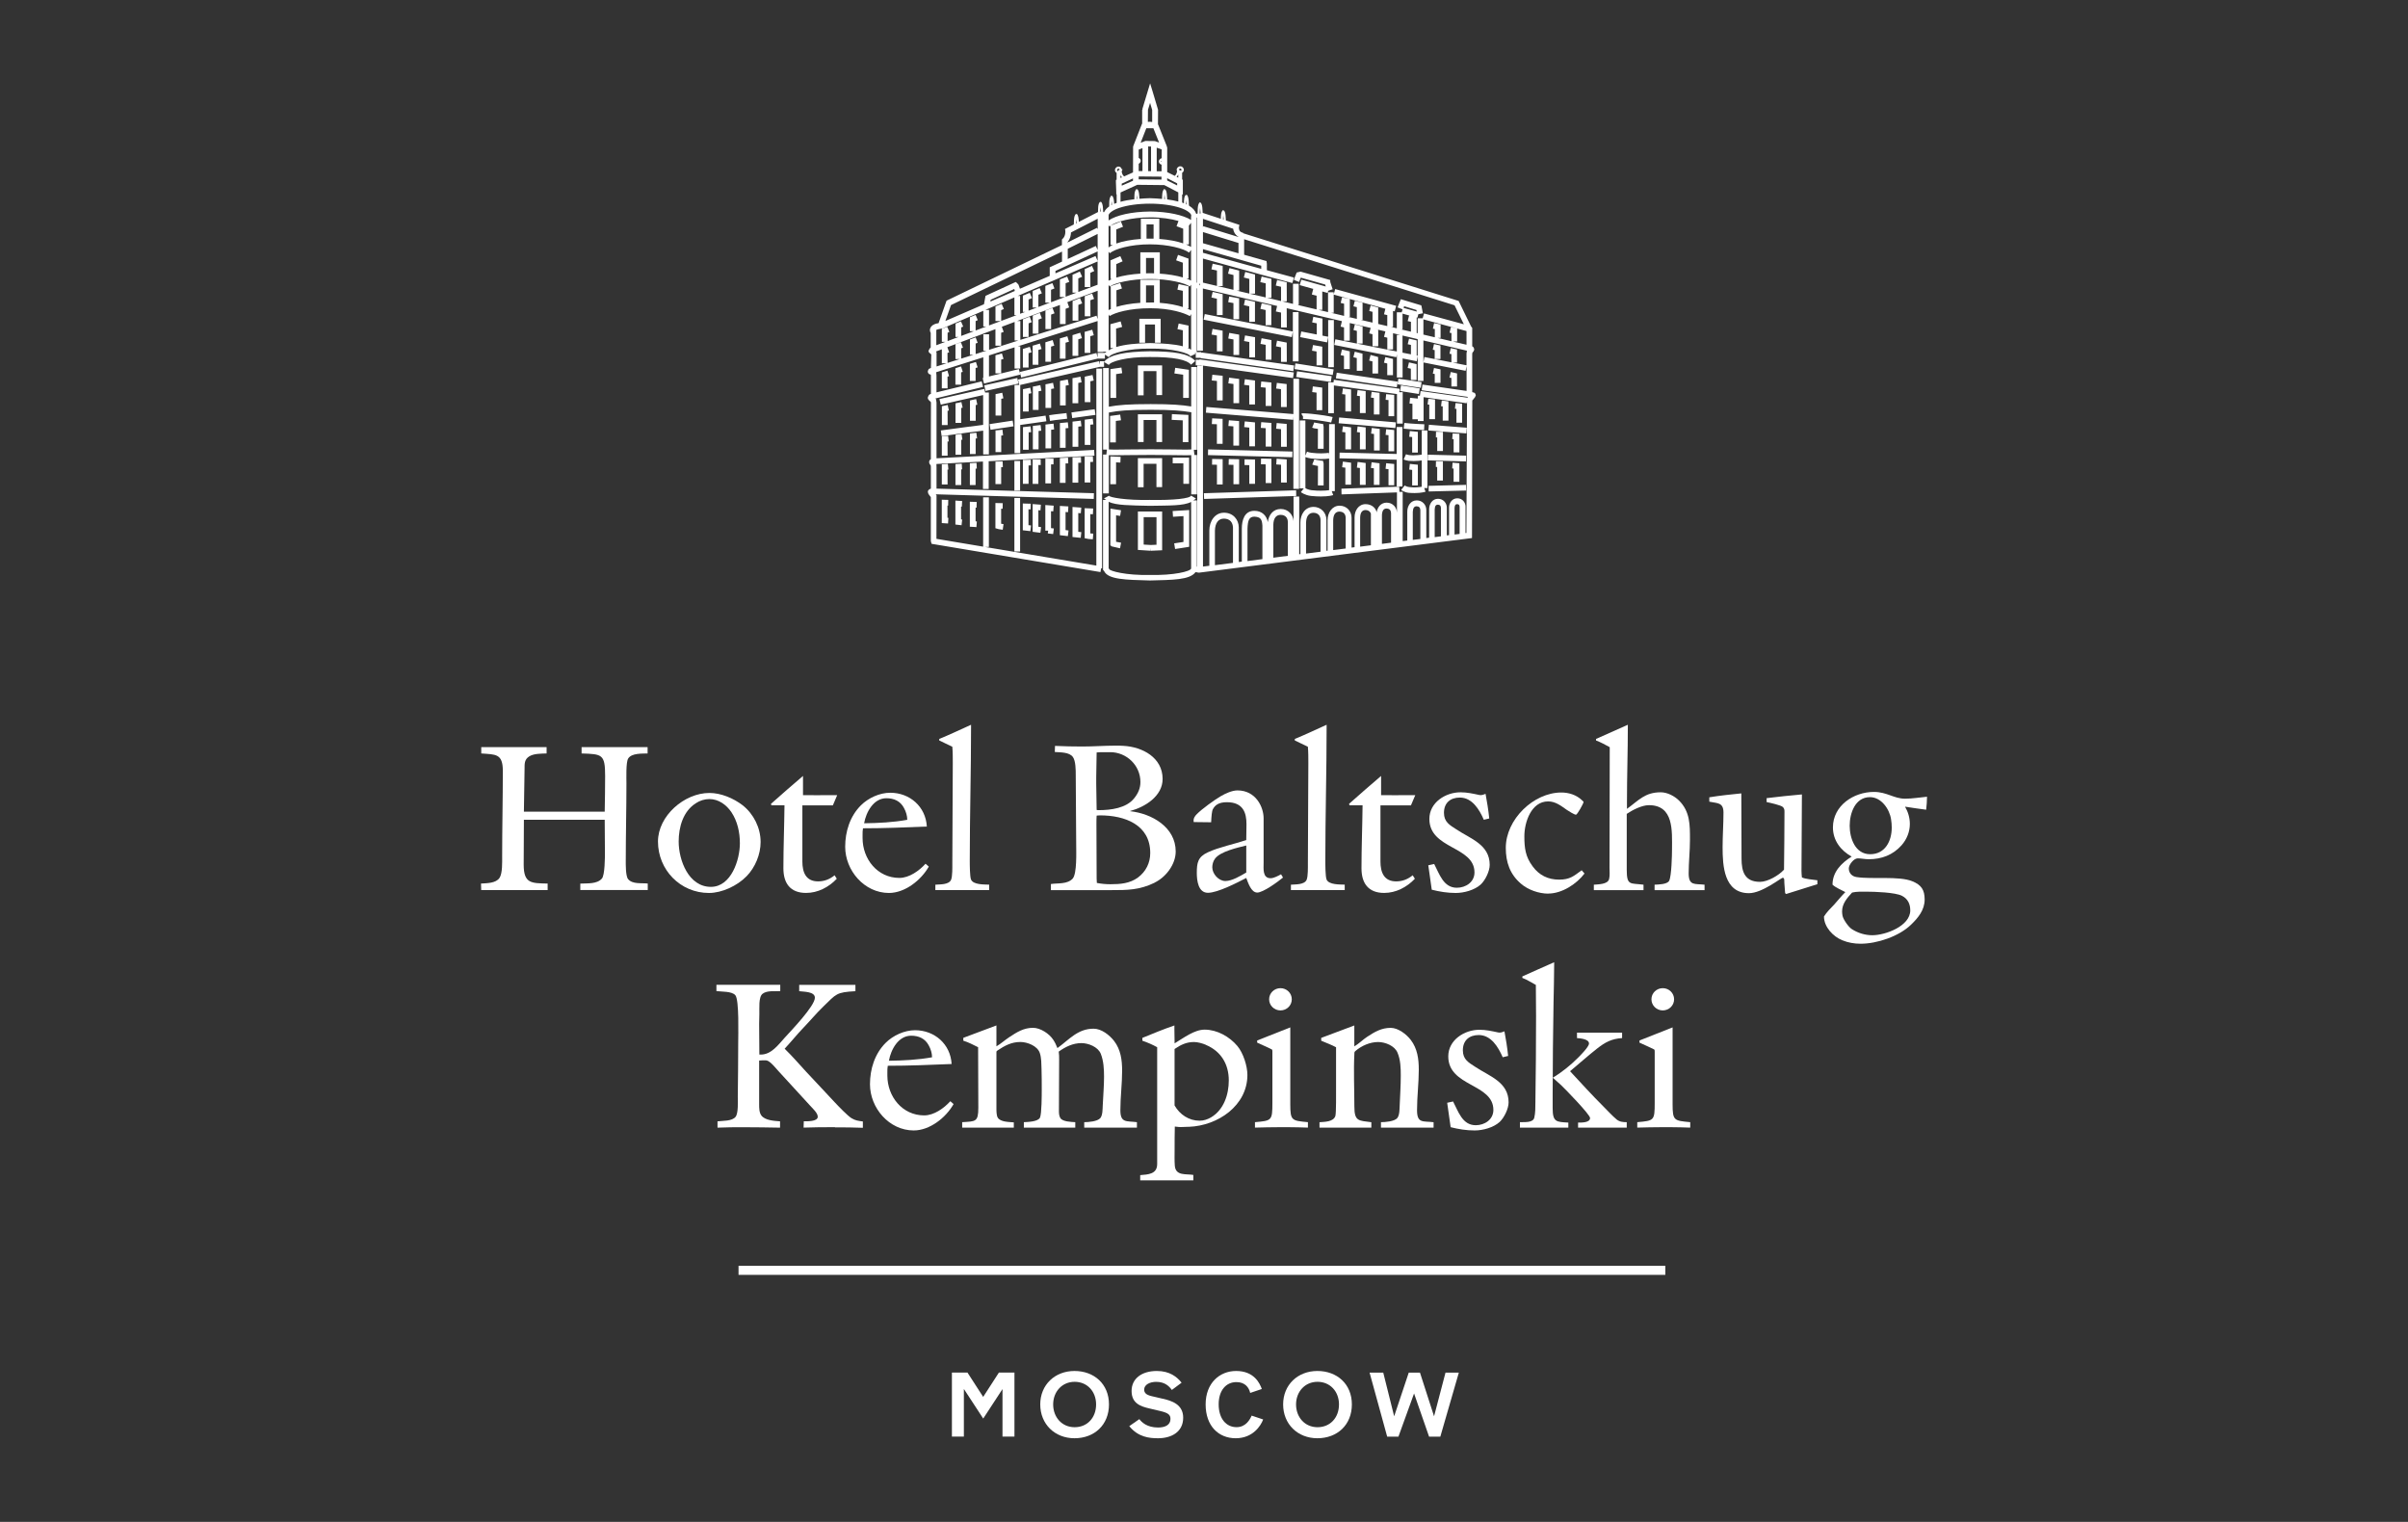 <?xml version="1.0" encoding="UTF-8"?><svg id="Artwork" xmlns="http://www.w3.org/2000/svg" viewBox="0 0 576 364"><rect x="0" y="0" width="576" height="364" fill="#333333" stroke="none"/><defs><style>.cls-1{fill:#fff;}</style></defs><g><g><path class="cls-1" d="M138.81,212.9v-1.56c1.67-.1,3.96,.16,5.16-1.2,.73-.83,.73-5.11,.73-6.31,0-2.61-.05-5.16-.05-7.76h-19.33c0,3.6-.05,7.14-.05,10.73,0,4.59,1.88,4.43,5.73,4.53v1.56h-15.89l-.05-1.56c1.41-.1,3.55-.05,4.43-1.36,.73-1.09,.63-3.8,.63-5.11,0-6.77,.16-13.71,.16-20.48,0-4.17-1.72-3.91-5.16-4.17v-1.51h15.63v1.51c-1.25,.05-3.02,0-4.12,.68-1.2,.73-1.15,1.77-1.15,3.02-.05,3.39-.1,6.83-.16,10.22h19.33c.05-2.87,.1-5.68,.1-8.55,0-5.21-.73-5.21-5.63-5.37v-1.51h15.79v1.51c-1.36,.05-3.81-.1-4.64,1.2-.57,.89-.42,4.79-.42,5.94,0,6.1-.16,12.35-.16,18.45,0,.94-.05,3.75,.57,4.48,1.04,1.25,3.23,.88,4.69,1.04v1.56h-16.15Z"/><path class="cls-1" d="M178.54,209.62c-2.19,2.24-5.84,3.96-8.96,3.96-6.83,0-12.19-5.52-12.19-12.3,0-6.15,6.31-11.62,12.3-11.62,2.76,0,5.73,1.25,7.92,2.92,2.66,2.08,4.33,5.42,4.33,8.81,0,2.97-1.3,6.1-3.39,8.23Zm-3.59-15.37c-1.2-1.77-3.08-3.13-5.26-3.13-1.15,0-2.29,.36-3.23,.99-3.07,1.93-4.12,5.73-4.12,9.17,0,4.43,2.35,10.84,7.71,10.84,4.85,0,6.93-6.46,6.93-10.42,0-2.61-.57-5.26-2.03-7.45Z"/><path class="cls-1" d="M199.23,192.63h-7.3v13.44c0,2.55,.83,4.74,3.75,4.74,1.51,0,2.81-.52,3.96-1.46l.52,.83c-1.93,2.03-4.53,3.39-7.35,3.39-3.8,0-5.42-2.34-5.42-5.89,0-4.95,.21-10.11,.26-15.06h-3.13l-.1-.36c2.55-2.24,5.06-4.48,7.66-6.67v4.59c2.24,.05,4.43,0,6.67,0h1.51l-1.04,2.45Z"/><path class="cls-1" d="M212.64,213.58c-5.89,0-10.47-5.37-10.47-11.05,0-3.65,1.15-7.3,3.75-9.9,1.77-1.77,4.48-3.02,7.03-3.02,4.69,0,8.49,3.34,8.75,8.08-5.11,.21-10.16,.42-15.27,.42-.1,.52-.1,1.04-.1,1.56v.78c0,5,3.54,9.53,8.81,9.53,2.35,0,4.74-1.72,6.25-3.39l.78,.68c-1.82,3.23-5.68,6.31-9.54,6.31Zm3.6-20.32c-.88-1.67-2.4-2.34-4.22-2.34-3.08,0-4.85,3.34-5.32,5.99,3.49-.05,6.88-.21,10.32-.83,0-.94-.31-1.98-.78-2.81Z"/><path class="cls-1" d="M223.74,212.9v-1.3c1.09-.1,3.18,.05,3.75-1.15,.36-.83,.31-3.02,.31-4.01,0-7.97,.11-15.95,.11-23.92,0-1.3,0-2.61-.11-3.91-1.04-.47-2.08-1.04-3.13-1.51v-.36c2.55-1.04,5.05-2.24,7.61-3.39v.52c0,10.63-.31,21.31-.31,31.94,0,.88,0,3.85,.31,4.58,.57,1.25,3.13,1.15,4.33,1.2v1.3h-12.87Z"/><path class="cls-1" d="M276.18,211.13c-3.65,1.77-6.51,1.77-10.47,1.77h-14.33v-1.46c1.72-.26,3.91,.1,5.21-1.3,1.04-1.2,.84-6.31,.84-8.02,0-5.58-.11-11.15-.11-16.73,0-1.15,0-3.39-.68-4.33-.88-1.2-2.97-1.09-4.33-1.2l.05-1.46c2.19,.1,4.33,.15,6.51,.15,2.66,0,5.32-.21,7.97-.21,.63,0,1.3,0,1.93,.05,4.53,.26,9.33,2.81,9.33,7.92,0,4.12-4.22,6.72-7.76,7.66v.05c5.16,.57,10.89,3.8,10.89,9.64,0,3.08-2.35,6.15-5.06,7.45Zm-10.63-31.21c-1.09,0-2.14-.05-3.23,.05,0,1.98-.1,3.96-.1,5.94v1.56c0,2.08,.1,4.17,.1,6.25,.16,.05,.36,.05,.52,.05,2.87,0,6.57-.47,8.44-2.82,.94-1.15,1.51-2.4,1.51-3.91,0-3.96-3.28-7.14-7.24-7.14Zm-2.4,15.11c-.26,0-.57,0-.83,.05-.05,.62-.05,1.3-.05,1.93,0,4.38,.05,8.76,.05,13.13,0,.36,.05,.68,.05,1.04,1.04,.21,2.14,.31,3.23,.31,2.34,0,4.64-.16,6.62-1.62,1.88-1.41,2.92-3.49,2.92-5.84,0-6.82-6.15-9.01-11.99-9.01Z"/><path class="cls-1" d="M300.72,213.48c-1.46,0-2.19-2.4-2.61-3.49-2.09,1.09-6.83,3.55-9.17,3.55s-2.66-2.97-2.66-4.74c0-2.45,.26-3.86,2.66-4.95,2.55-1.2,6.36-1.98,9.17-2.92,0,0,.05-2.82,.05-3.8,0-2.71-.78-5.26-4.69-5.26-2.03,0-2.87,.78-3.34,1.67-.26,.42-.36,1.82-.42,3.13l-4.17-.05c-.16-.89,.31-1.46,.73-1.88,1.15-1.2,4.33-3.49,5.78-4.33,1.09-.63,2.66-1.36,3.96-1.36,4.38,0,6.25,3.96,6.25,6.67v10.63c0,1.36-.31,3.7,1.67,3.7,.78,0,1.82-.57,2.5-.94l.47,.78c-1.2,.99-4.74,3.6-6.2,3.6Zm-2.61-11.25c-1.93,.47-6.25,1.41-7.5,3.18-.42,.57-.63,1.36-.63,2.03,0,1.56,1.51,3.28,3.13,3.28s3.65-1.25,5-2.03v-6.46Z"/><path class="cls-1" d="M308.79,212.9v-1.3c1.09-.1,3.18,.05,3.75-1.15,.36-.83,.31-3.02,.31-4.01,0-7.97,.11-15.95,.11-23.92,0-1.3,0-2.61-.11-3.91-1.04-.47-2.08-1.04-3.13-1.51v-.36c2.55-1.04,5.05-2.24,7.61-3.39v.52c0,10.63-.31,21.31-.31,31.94,0,.88,0,3.85,.31,4.58,.57,1.25,3.13,1.15,4.33,1.2v1.3h-12.87Z"/><path class="cls-1" d="M337.51,192.63h-7.3v13.44c0,2.55,.83,4.74,3.75,4.74,1.51,0,2.81-.52,3.96-1.46l.52,.83c-1.93,2.03-4.53,3.39-7.35,3.39-3.8,0-5.42-2.34-5.42-5.89,0-4.95,.21-10.11,.26-15.06h-3.13l-.1-.36c2.55-2.24,5.06-4.48,7.66-6.67v4.59c2.24,.05,4.43,0,6.67,0h1.51l-1.04,2.45Z"/><path class="cls-1" d="M354.2,211.55c-1.51,1.36-4.01,2.03-5.99,2.03s-3.86-.31-5.73-.78c-.26-1.93-.57-3.91-.83-5.84l1.41-.31c1.25,2.35,2.19,5.68,5.42,5.68,2.14,0,4.22-1.36,4.22-3.65,0-6.36-10.79-5.52-10.79-12.82,0-3.91,3.85-6.36,7.45-6.36,1.56,0,2.92,.31,4.43,.63,.1,0,.26,.05,.36,.05,.42,0,.83-.16,1.2-.31,.36,1.93,.68,3.91,.88,5.89l-1.3,.31c-1.04-2.4-2.76-5.31-5.73-5.31-2.29,0-3.8,1.3-3.8,3.65,0,2.19,1.36,2.92,2.97,3.96,3.34,2.24,7.97,3.6,7.97,8.49,0,1.51-1.04,3.65-2.14,4.69Z"/><path class="cls-1" d="M370.36,213.74c-2.24,0-4.85-.89-6.57-2.4-2.61-2.24-3.6-5.11-3.6-8.55,0-6.83,6.67-13.24,13.29-13.24,1.77,0,3.59,.57,4.9,1.82,.05,.05,.42,.36,.42,.42,0,.36-1.51,3.07-1.82,3.07-.42,0-1.77-.88-2.19-1.15-1.41-.99-2.71-2.03-4.48-2.03-4.01,0-5.68,4.95-5.68,8.34,0,2.81,.26,4.9,1.98,7.19,1.56,2.14,3.7,3.18,6.31,3.18s3.49-.83,5.42-2.24l.68,.78c-1.93,2.55-5.42,4.79-8.65,4.79Z"/><path class="cls-1" d="M395.78,212.9v-1.3c.88-.05,3.02-.05,3.49-.94,.57-1.15,.68-6.15,.68-7.61,0-4.27,.47-10.47-5.52-10.47-1.72,0-3.91,1.15-5.31,2.08v13.34c0,3.91,.83,3.18,4.01,3.6v1.3h-11.88v-1.3c1.04-.1,3.34-.05,3.65-1.36,.21-.83,.1-1.82,.1-2.71,0-9.28,.05-18.5,.05-27.78v-1.04c-1.04-.57-2.19-1.2-3.28-1.61v-.36l7.61-3.39v.36c0,5.99-.21,12.04-.21,18.03v1.72c2.82-2.03,4.27-3.96,8.08-3.96,1.56,0,3.28,.89,4.38,1.98,2.66,2.66,2.61,5.84,2.61,9.38,0,2.71-.31,5.37-.31,8.03,0,3.02,1.46,2.45,3.8,2.71v1.3h-11.93Z"/><path class="cls-1" d="M427.27,213.84l-.26-.21c-.05-1.04-.21-2.14-.21-3.18,0-.21-.05-.31-.21-.47-.05,0-.05-.05-.1-.05-.47,0-4.95,3.7-8.13,3.7-5.99,0-6.31-6.57-6.31-11,0-2.76,.21-5.52,.21-8.28,0-2.5-1.51-2.19-3.39-2.61v-1.04c2.55-.42,5.11-.68,7.66-.94,0,5.21,.05,10.37,.05,15.58,0,3.18,.78,5.58,4.43,5.58,1.82,0,4.53-1.56,5.73-2.92,.05-4.58,.11-9.17,.11-13.76,0-.52,0-.78-.36-1.2-.47-.47-3.13-1.04-3.91-1.2v-.94c2.82-.36,5.63-.63,8.44-.89,0,6.1-.1,12.19-.1,18.29,0,.52,.05,1.04,.1,1.56,.89,.42,2.66,.52,3.7,.68v.94l-7.45,2.34Z"/><path class="cls-1" d="M460.75,193.67c-1.67-.21-3.39-.47-5.06-.73,.73,1.25,1.15,2.66,1.15,4.12,0,1.88-.73,3.7-1.98,5.11-2.08,2.34-4.79,3.34-7.87,3.34-.88,0-1.82-.21-2.61-.21-.94,0-2.14,1.51-2.14,2.4,0,1.15,.78,1.93,1.88,2.08,3.65,.57,10.11-.31,13.29,.99,2.19,.88,2.97,2.08,2.97,4.38,0,2.5-1.56,4.38-3.23,5.99-2.87,2.81-8.13,4.58-12.09,4.58-1.51,0-3.02-.26-4.38-.83-2.19-.88-4.38-3.18-4.38-5.68,.63-1.04,1.61-1.98,2.45-2.87,.89-.99,1.72-2.03,2.66-2.97-1.04-.57-2.19-.99-3.07-1.77,0-3.02,2.08-5.16,4.58-6.72-2.61-1.46-4.48-3.85-4.48-6.98,0-5.21,4.95-8.49,9.8-8.49,3.13,0,4.79,1.62,7.45,1.62,1.77,0,3.49-.31,5.26-.47,0,1.04-.1,2.08-.21,3.13Zm-5.79,20.59c-1.61-.83-6.57-.99-8.49-.99-1.09,0-2.35-.05-3.44,.21-1.2,1.3-2.4,2.66-2.4,4.53,0,.31,.05,.68,.1,.99,.15,.88,1.46,2.76,2.24,3.23,1.46,.94,3.18,1.46,4.9,1.46,3.13,0,9.07-2.19,9.07-5.94,0-1.51-.57-2.76-1.98-3.49Zm-2.61-18.29c-.36-2.45-2.34-5.31-5.05-5.31-3.55,0-4.85,3.85-4.85,6.83s1.3,6.82,4.9,6.82,5.16-3.18,5.16-6.36c0-.68-.05-1.3-.16-1.98Z"/></g><g><path class="cls-1" d="M199.72,269.6c-2.5,0-5,0-7.5,.1l.05-1.51c.73,0,3.34,.1,3.34-1.09,0-.94-1.3-2.03-1.88-2.71-2.5-2.76-5-5.42-7.5-8.18-.57-.62-1.93-2.34-2.76-2.55-.16-.05-.31-.05-.47-.05-.47,0-.94,0-1.41,.05v10.47c0,.88,0,1.93,.52,2.66,.88,1.2,3.07,1.3,4.48,1.41v1.51c-2.87-.05-5.78-.1-8.65-.1-2.09,0-4.22,0-6.31,.1v-1.51c1.25-.16,3.49,0,4.33-1.09,.68-.89,.52-3.65,.52-4.79,.05-4.27,.1-8.55,.1-12.82,0-1.98,.26-10.32-.68-11.46-.83-.99-3.34-.83-4.53-.99v-1.51h15.27v1.51c-1.3,.1-3.13-.21-4.22,.63-1.04,.78-.73,3.65-.78,4.85,0,.73-.05,1.62-.05,2.35,0,2.45,.05,4.9,.05,7.35h.36c2.5,0,4.17-2.34,5.73-4.06,1.51-1.67,7.19-7.55,7.19-9.54,0-1.51-2.71-1.41-3.75-1.56v-1.51h13.45v1.51c-4.64,.26-4.53,.63-7.71,3.7-1.61,1.56-3.13,3.39-4.69,5-1.56,1.62-2.97,3.39-4.53,5.06,1.77,1.72,3.44,3.65,5.11,5.47,2.29,2.45,4.58,4.9,6.88,7.35,.83,.89,3.07,3.23,4.01,3.8,.94,.57,1.62,.63,2.71,.78v1.51c-2.24-.1-4.43-.1-6.67-.1Z"/><path class="cls-1" d="M218.57,270.38c-5.89,0-10.47-5.37-10.47-11.05,0-3.65,1.15-7.3,3.75-9.9,1.77-1.77,4.48-3.02,7.03-3.02,4.69,0,8.49,3.34,8.75,8.08-5.11,.21-10.16,.42-15.27,.42-.1,.52-.1,1.04-.1,1.56v.78c0,5,3.55,9.53,8.81,9.53,2.35,0,4.74-1.72,6.25-3.39l.78,.68c-1.82,3.23-5.68,6.31-9.54,6.31Zm3.6-20.32c-.88-1.67-2.4-2.34-4.22-2.34-3.08,0-4.85,3.34-5.32,5.99,3.49-.05,6.88-.21,10.32-.83,0-.94-.31-1.98-.78-2.81Z"/><path class="cls-1" d="M259.35,269.7v-1.3c.99,0,3.18-.16,3.86-.99,.57-.73,.52-2.14,.57-3.02,.1-2.29,.31-4.59,.31-6.88,0-1.82-.1-3.75-.78-5.47-.68-1.67-2.97-2.55-4.64-2.55-2.03,0-3.8,.88-5.42,2.03,.1,.62,.1,1.3,.1,1.93,0,4.12-.05,8.23-.05,12.35,0,.52,.05,1.09,.31,1.56,.47,.94,2.71,.99,3.6,1.04v1.3h-12.3v-1.3c.94-.05,3.39-.1,3.86-1.09,.42-.94,.42-5.47,.42-6.72,0-1.62,0-3.23-.05-4.85-.05-1.3,0-2.66-.42-3.91-.57-1.67-2.97-2.61-4.64-2.61-2.14,0-3.75,.88-5.47,2.03-.16,.1-.26,.16-.26,.42v13.44c0,.57,0,1.67,.31,2.19,.62,1.09,2.76,1.04,3.85,1.15v1.25h-12.35v-1.3c3.18-.21,3.86,0,3.86-3.44,0-4.85-.05-9.64-.05-14.49-1.15-.57-2.34-1.2-3.54-1.56v-.68l7.92-2.97v5c1.09-.63,2.03-1.51,3.07-2.19,1.82-1.2,3.44-2.24,5.68-2.24,1.77,0,3.91,1.41,4.85,2.87,.42,.63,.73,1.3,.99,1.98,2.81-2.03,4.85-4.64,8.65-4.64,1.88,0,3.8,1.51,4.9,2.92,1.61,2.09,1.93,4.59,1.93,7.14,0,3.13-.42,6.31-.42,9.43s1.46,2.55,3.96,2.87v1.3h-12.61Z"/><path class="cls-1" d="M284.41,269.5l-1.36,.05c-.68,.05-1.36,0-2.03-.1-.05,1.82-.05,3.65-.05,5.47,0,1.3-.05,2.66,.05,3.91,.21,2.5,2.71,1.88,4.43,2.19v1.3h-12.71v-1.25c1.88-.16,4.06-.21,4.06-2.66v-27.93c-1.09-.62-2.34-1.15-3.54-1.56v-.68c2.55-1.04,5.06-2.08,7.66-2.97v.94c0,1.15,.05,2.19,.05,3.34,2.09-1.25,4.69-3.28,7.19-3.28,2.97,0,5.94,1.67,7.82,3.91,1.41,1.67,2.4,4.79,2.4,6.93,0,7.35-7.09,12.14-13.96,12.4Zm4.06-19.59c-.83-.36-1.98-.68-2.87-.68-1.82,0-3.18,.68-4.64,1.67v13.5c1.25,2.19,3.44,3.65,5.99,3.65,.99,0,1.88-.31,2.71-.78,3.08-1.82,4.27-5.47,4.27-8.86,0-3.91-1.88-6.98-5.47-8.49Z"/><path class="cls-1" d="M308.17,269.6h-2.14c-1.98,0-3.85,.05-5.84,.1v-1.3c4.01-.36,4.17-.36,4.17-4.59v-12.35c0-.16,0-.36-.15-.47-.68-.36-2.71-1.25-3.49-1.61v-.52l7.92-3.13v18.34c0,4.01,.36,3.96,4.22,4.33v1.3c-1.56-.05-3.13-.1-4.69-.1Zm-1.88-27.93c-1.46,0-2.71-1.15-2.71-2.66s1.25-2.66,2.71-2.66,2.71,1.15,2.71,2.66-1.25,2.66-2.71,2.66Z"/><path class="cls-1" d="M330.33,269.7v-1.3c.99,0,3.23-.16,3.91-.99,.57-.73,.52-2.14,.57-3.02,.1-2.4,.26-4.74,.26-7.14,0-1.82-.05-3.75-.78-5.47-.68-1.67-2.97-2.55-4.64-2.55-1.93,0-3.96,.88-5.42,2.14-.26,.21-.26,.36-.26,.68-.21,4.17,0,8.44,0,12.61,0,3.6,1.04,3.34,4.06,3.75v1.3h-12.4v-1.3c1.2-.1,3.34-.05,3.8-1.51,.21-.73,.16-5.68,.16-6.67v-9.75c-1.15-.62-2.35-1.04-3.55-1.56v-.68l7.92-2.97v5c1.09-.63,2.03-1.61,3.07-2.29,1.82-1.2,3.44-2.14,5.63-2.14,1.77,0,3.75,1.51,4.79,2.87,1.61,2.09,1.93,4.59,1.93,7.14,0,3.23-.42,6.46-.42,9.69s1.46,2.55,3.96,2.87v1.3h-12.61Z"/><path class="cls-1" d="M358.72,268.35c-1.51,1.36-4.01,2.03-5.99,2.03s-3.86-.31-5.73-.78c-.26-1.93-.57-3.91-.83-5.84l1.41-.31c1.25,2.35,2.19,5.68,5.42,5.68,2.14,0,4.22-1.36,4.22-3.65,0-6.36-10.79-5.52-10.79-12.82,0-3.91,3.85-6.36,7.45-6.36,1.56,0,2.92,.31,4.43,.63,.1,0,.26,.05,.36,.05,.42,0,.83-.16,1.2-.31,.36,1.93,.68,3.91,.88,5.89l-1.3,.31c-1.04-2.4-2.76-5.31-5.73-5.31-2.29,0-3.8,1.3-3.8,3.65,0,2.19,1.36,2.92,2.97,3.96,3.34,2.24,7.97,3.6,7.97,8.49,0,1.51-1.04,3.65-2.14,4.69Z"/><path class="cls-1" d="M363.57,269.7v-1.3c1.04-.05,3.13,.21,3.44-1.09,.26-1.09,.26-2.45,.26-3.6,.1-6.93,.16-13.76,.16-20.69,0-2.5-.05-4.95-.05-7.45-1.09-.57-2.08-1.25-3.23-1.67v-.36c2.5-1.15,5.06-2.24,7.61-3.39v.52c0,3.07-.1,6.1-.15,9.17-.11,7.24-.21,14.54-.21,21.78v3.44c0,3.34,.89,3.28,3.75,3.44v1.2h-11.57Zm13.91,0v-1.2c.78,0,2.87,.05,2.87-1.09,0-.83-5.84-6.82-6.88-7.82-.68-.63-1.36-1.2-2.03-1.82,2.14-1.3,4.22-2.97,5.99-4.74,.57-.57,2.66-2.66,2.66-3.44,0-1.09-2.14-1.25-2.87-1.3v-1.3h10.79v1.3c-2.5,.15-4.06,.99-6.04,2.55-2.19,1.72-4.27,3.6-6.41,5.37,2.66,2.87,5.26,5.73,8.03,8.49,.99,.99,2.03,2.14,3.13,3.07,.73,.57,1.51,.63,2.4,.63v1.3h-11.62Z"/><path class="cls-1" d="M399.62,269.6h-2.14c-1.98,0-3.85,.05-5.84,.1v-1.3c4.01-.36,4.17-.36,4.17-4.59v-12.35c0-.16,0-.36-.15-.47-.68-.36-2.71-1.25-3.49-1.61v-.52l7.92-3.13v18.34c0,4.01,.36,3.96,4.22,4.33v1.3c-1.56-.05-3.13-.1-4.69-.1Zm-1.88-27.93c-1.46,0-2.71-1.15-2.71-2.66s1.25-2.66,2.71-2.66,2.71,1.15,2.71,2.66-1.25,2.66-2.71,2.66Z"/></g><g><path class="cls-1" d="M230.56,332.24v11.37h-2.86v-15.32h3.72l3.76,5.82,3.76-5.82h3.72v15.32h-2.86v-11.37l-4.61,7.05-4.61-7.05Z"/><path class="cls-1" d="M257.02,344c-4.72,0-8.19-3.39-8.19-8.09s3.51-8,8.19-8,8.25,3.1,8.25,8-3.49,8.09-8.25,8.09Zm5.17-8.09c0-3.1-2.12-5.41-5.14-5.41s-5.13,2.39-5.13,5.41,2.06,5.45,5.13,5.45,5.14-2.31,5.14-5.45Z"/><path class="cls-1" d="M278.1,334.53c2.06,.49,4.92,1.29,4.92,4.55,0,3.51-2.94,4.92-6,4.92-2.14,0-4.76-.27-6.9-2.9l.04-.02,2.37-1.65c.55,.71,1.8,2,4.49,2,1.67,0,2.96-.59,2.96-2.06,0-.96-.53-1.43-2.35-1.86l-2.66-.63c-2.12-.49-4.29-1.21-4.29-4.19s2.45-4.78,6.04-4.78c3.08,0,4.82,1.41,5.92,2.8l-2.33,1.74c-.57-.8-1.59-1.94-3.74-1.94-1.53,0-2.88,.67-2.88,1.86,0,1.31,1.43,1.47,2.82,1.8l1.57,.37Z"/><path class="cls-1" d="M302.15,339.51c-.55,1.49-2.45,4.49-6.57,4.49s-7.19-2.96-7.19-8.09,3.37-8,7.29-8c4.31,0,5.66,2.94,6.15,4.31l-2.78,.94c-.29-1.29-1.22-2.59-3.29-2.59-2.51,0-4.25,2.02-4.25,5.31,0,3.49,1.84,5.47,4.27,5.47,2.27,0,3.23-1.88,3.62-2.76l2.76,.92Z"/><path class="cls-1" d="M315.12,344c-4.72,0-8.19-3.39-8.19-8.09s3.51-8,8.19-8,8.25,3.1,8.25,8-3.49,8.09-8.25,8.09Zm5.17-8.09c0-3.1-2.12-5.41-5.14-5.41s-5.13,2.39-5.13,5.41,2.06,5.45,5.13,5.45,5.14-2.31,5.14-5.45Z"/><path class="cls-1" d="M339.66,328.3l3.37,10.45,2.74-10.45h3.19l-4.43,15.32h-2.69l-3.59-10.33-3.74,10.33h-2.69l-4.21-15.32h3.27l2.61,10.45,3.49-10.45h2.69Z"/></g><rect class="cls-1" x="176.66" y="302.75" width="221.69" height="2.17"/></g><path class="cls-1" d="M242.24,100.6l-5.52,.84,.21,1.36,5.51-.84-.21-1.36Zm-5.7,8.07v-14.79h-.9l-.19-.86-10.73,2.43,.31,1.34,10.14-2.3v7.13l-3.16,.42v-.02l-6.96,.94,.19,1.36h0s6.81-.94,6.81-.94v.02l3.13-.4v5.68h1.37Zm25.32-10.79l-5.57,.77,.19,1.35,5.56-.77-.19-1.35Zm-6.6,2.27l-.15-1.35-2.83,.32-1.32,.19,.2,1.36,1.3-.2,2.8-.32Zm-18.72,18.8h-1.37v11.87h1.37v-11.87Zm48.42-21.73c-2.26-.37-4.7-.57-9.71-.57-5.29,0-7.77,.21-10.02,.63v-9.26h-1.37v19.52h.92l-.14,1.18h-.78v9.29h1.37v-9.14c.36,.02,.79,.02,1.32,.02,1.84,0,4.74-.08,8.74-.08s6.67,.08,8.46,.08c.5,0,.83-.02,1.2-.03v9.38h1.36v-9.41h-.6l-.14-1.25h.73v-19.79h-1.36v9.43Zm0,10.28c-.36,.02-.67,.04-1.2,.04-1.75,0-4.45-.08-8.46-.08s-6.94,.08-8.74,.08c-.57,0-.99-.02-1.32-.04v-8.83c2.21-.44,4.53-.66,10.02-.66,5.14,0,7.45,.22,9.71,.59v8.89Zm65.71,2.85l.03-1.37-9.16-.23-.03,1.36,9.16,.25Zm-31.13-19.87l14.58,2.15,.21-1.35-14.58-2.14-.21,1.35Zm22.13,12.48l9.08,.7,.1-1.36-9.05-.71-.13,1.37Zm-30.41-23.68l-.26,1.35,6.44,1.26,.26-1.29v7.22h1.36v-11.27h-1.36v3.99l-1.36-.26v-4.08l-2.2-.43-.27,1.34,1.1,.22v2.67l-3.71-.72Zm-23.25,40.06l22.05-.71-.03-1.36-22.06,.7,.05,1.37Zm53.74-1.79l8.95-.22-.03-1.36-8.95,.23,.03,1.35Zm-22.78-26.09h-1.26v7.36h1.36v-6.63l15.09,2.06v7.06h1.37v-7.5h-.83l.11-.82-15.75-2.16-.09,.64Zm15.78,26.29l-.05-1.35-13.83,.48,.03,1.37,13.85-.5Zm-45.8-8.9l20.17,.51,.03-1.36-20.17-.51-.03,1.36Zm-.5-10.15l20.87,1.71,.11-1.37-20.87-1.7-.11,1.36Zm45.66,9.88l-13.67-.33-.03,1.37,13.67,.33,.03-1.37Zm-87.05-6.72v5.62h1.37v-4.4l.64-.07-.15-1.35-1.25,.14-.61,.06Zm.55-9.49l-.55,.09v5.58h1.37v-4.45l.69-.14-.27-1.34h0s-1.24,.26-1.24,.26Zm-2.37,.6l-.54,.11v5.34h1.36v-4.24l.65-.13-.27-1.32h-.02s-1.19,.25-1.19,.25Zm.07,9.13l-.61,.06v5.41h1.36v-4.17l.6-.05-.15-1.36v-.02l-1.2,.13Zm10.1-11.34h0s-1.31,.25-1.31,.25l-.54,.1v5.86h1.36v-4.73l.75-.15-.26-1.33Zm-4.73,10.72l-.6,.06v5.7h1.36v-4.45l.71-.08-.14-1.36v-.02s-1.33,.14-1.33,.14Zm4.23,.95l.66-.06-.14-1.36h0s-1.28,.12-1.28,.12l-.61,.05v5.92h1.36v-4.67Zm-3.48-9.39l.72-.14-.26-1.34h0l-1.26,.26-.55,.1v5.64h1.36v-4.52Zm56.38-6.5l-.02-4.04v-.56l-2.32-.46-.26,1.35,1.21,.24v3.48h1.38Zm-46.47,3.15h-.01l-1.32,.28-.53,.12v6.09h1.36l-.02-4.99,.8-.17-.28-1.33Zm-27.56,7.1l-.28-1.33-.94,.19-.54,.13v4.86h1.37v-3.75l.39-.1Zm70.35-10.77v-4.68l-2.36-.44-.26,1.35,1.25,.23v3.55h1.37Zm-3.92-.54v-4.83l-2.39-.42-.24,1.34,1.26,.23v3.68h1.37Zm-61.47,17.41l-.61,.06v5.18h1.37v-3.95l.44-.05-.15-1.36h0s-1.06,.12-1.06,.12Zm9.99-28.05l-1.24,.48-.45,.16v4.32h1.37v-3.37l.8-.3-.47-1.27h0Zm-19.64,21.51l-.53,.12v4.68h1.37v-3.58l.34-.07-.3-1.32v-.02l-.87,.2Zm10.92-1.08l-.27-1.33h-.01l-1.05,.22-.54,.11v5.13h1.37v-4.02l.51-.11Zm-7.4,8.33l-.6,.08v4.92h1.37v-3.72l.34-.03-.17-1.35h0s-.94,.11-.94,.11Zm-3.47,.32l-.58,.09v4.75h1.37v-3.57l.28-.03-.2-1.35v-.02l-.87,.12Zm-2.45-7.06l-.85,.18-.54,.11v4.51h1.38l-.02-3.4,.32-.08-.29-1.32Zm.1,7.37h0s-.89,.08-.89,.08l-.61,.07v4.62h1.38l-.02-3.39,.29-.03-.15-1.36Zm68.26-23.04v3.7h1.36v-4.85l-2.37-.42-.23,1.34,1.24,.23Zm6.42-13.72l1.29,.3v3.45h1.37v-4.53l-2.34-.55-.32,1.33Zm-40.65-2.22l.93-.42-.55-1.24-1.34,.6-.39,.17v4.3h1.36l-.02-3.41Zm6.16,58l.96,.14,.21-1.35-1.74-.27-.79-.13-.02,8.77,.32,.27,1.99,.46,.26-1.34-1.2-.22v-6.33Zm5.22,8.28l3.03,.2,.04-.68,.02,.68,2.04-.09,.66-.03v-9.27h-5.8v9.18Zm1.37-7.83h3.07v6.59l-1.36,.06-1.71-.1v-6.55Zm16.22-59.28l1.31,.28v3.73h1.37v-4.83l-2.4-.53-.29,1.34Zm7.74,2.06h0s0,0,0,0Zm-14.44,56.97v6.17l-2.22,.34,.22,1.35h0s2.79-.43,2.79-.43l.58-.1v-8.79l-3.96,.24,.09,1.37,2.5-.16Zm-25.15-50.53l.92-.36-.51-1.27-1.35,.54-.43,.16v4.7h1.38v-3.77Zm23.39-10.59h0s0,0,0,0Zm-20.5,9.47l.88-.31-.46-1.28h0s-1.33,.47-1.33,.47l-.44,.16v4.81h1.36l-.02-3.84Zm-9.06,1.86l-1.26,.47-.44,.16v4.41h1.36v-3.46l.82-.3-.48-1.27h0Zm-5.45,2.09l-1.19,.46-.44,.16v4.22h1.36v-3.26l.75-.28-.48-1.27h0Zm26.22,6.22h1.37v-4.36h2.37v4.36h1.36v-5.73h-5.1v5.73Zm35.25-14.46l-2.3-.54-.31,1.33,1.25,.29v3.48h1.38l-.02-4.02v-.55Zm-42.52,19.83h-.01s0,0,0,0h.01Zm-1.18,.42v-1.36h-1.03v.86l-.19-.86-19.35,4.39,.29,1.27h-1.13v16.32h1.37v-6.84l.02,.1,6.23-.88-.19-1.35-6.06,.86v-8.2l19.02-4.33h1.03Zm88.94,6.8c-.22-.82-.39-.53-.44-.65-.13-.05-.24-.09-.43-.13v-9.06l.05-.38,.25-.28c.19-.35,.18-.49,.18-.49-.08-.53-.31-.67-.48-.73v-4.41l-.26-.33-2.99-6.12-51.5-16.18-.06-.12-.27-.08c-.66-.22-.71-.76-.73-1.12v-.09l.12-.61-3.23-1.06c-.06-.43,.03-2.06-.56-2.47l-.05,.25-.03-.28c-.55,.31-.57,1.42-.57,2.11l-4.34-1.42c-.07-.35,.04-2.09-.57-2.53l-.04,.24-.03-.27h0c-.77,.44-.48,2.58-.6,2.66,0,.03,.03,.05,.03,.07l-.33,.08c-.26-.79-.85-1.44-1.72-1.96-.12-.1,.08-2.17-.58-2.63l-.05,.26-.04-.3c-.55,.3-.56,1.41-.56,2.09-.15-.05-.28-.13-.43-.18v-1.98l.17,.09v-3.55l-.17-.08v-1.6c.23-.16,.41-.38,.41-.69,0-.47-.38-.86-.85-.86s-.87,.39-.87,.86c0,.1,.07,.16,.1,.26-.01,.22-.1,.78-.54,1.17l-1.82-.9v-5.84l-.15-.49-2.03-5.07h-.03s.02-3.51,.02-3.51l-1.24-4.17-.66-2.15-1.83,6.08v.23h-.07v3.36h-.04s-2.07,5.28-2.07,5.28l-.06,.25-.02,6.1-2.13,.96c-.46-.38-.56-.97-.58-1.21,.03-.09,.11-.16,.11-.27l.12-.24-.19,.05c-.09-.38-.37-.69-.78-.69-.49,0-.87,.39-.87,.87,0,.28,.17,.5,.4,.66v1.61l-.17,.08v.46s.07,1.95,.07,1.95l.02,1.03,.09-.04v2.07c-.21,.07-.41,.15-.6,.23-.03-.68-.09-1.67-.53-1.97l-.05,.23-.02-.27c-.8,.44-.5,2.55-.61,2.65-.56,.39-.96,.85-1.21,1.37l-.2-.06c-.05-.43,.02-2.05-.56-2.47l-.05,.24-.05-.27h0c-.7,.39-.53,2.1-.58,2.51l-4.59,2.35c-.03-.68-.08-1.63-.52-1.93l-.05,.25-.03-.27c-.74,.41-.53,2.28-.6,2.57l-2.1,1.07,.07,.48s0,.08,0,.26c0,.4-.1,1.11-.61,1.58l-.2,.2v1.34l-27.6,13.3-1.91,5.38c-.52,.08-1.21,.2-1.73,.78-.22,.26-.36,.61-.34,.91,0,.27,.09,.47,.19,.61v3.5c-.18,.16-.36,.4-.52,.79,0,.24,.1,.37,.14,.43l.52,.45-.09,3.24s-.06,.02-.09,.03c-.12,.13-.49,0-.66,.81,0,.31,.18,.51,.29,.6l.44,.17,.02,.27v4.32c-.26,.08-.58,.18-.75,.9,0,.3,.15,.5,.27,.61l.45,.42,.04,.26-.02,6.66v6.76c-.19,.11-.37,.31-.42,.64,.01,.24,.06,.34,.09,.45l.31,.45,.02,.46v5.05c-.22,.07-.72,.28-.72,.75,.02,.29,.1,.39,.15,.54l.56,.76v10.47l.06,.28,.12,.4,40.4,6.76,.15-.89h.23v-47.77h-1.37v47.11l-38.25-6.4,.02-9.1v-1.31l-.18-.24,37.79,1.11,.04-1.37-37.65-1.1v-5.07l-.02-.69v-.13s11.13-.59,11.13-.59v6.56h1.37v-6.63l25.29-1.34-.07-1.37-37.7,2.01v-13.35l-.09-.59-.04-.23-.14-.14,11.4-2.76-.32-1.33-10.82,2.63v-4.02l-.06-.74v-.06l11.26-3.57v4.91h.11l-.26,.06,.32,1.32,8.67-2.15-.33-1.32-7.15,1.77v-5.01h-.08l6.2-1.96v5.07h1.36v-5.31h-.58l19.08-6.05v7.4h1.36v-.05h.76c-.12,.09-.26,.19-.36,.29v-.02h-1.76v1.13l-.27-1.1-18.33,4.54,.32,1.32,18.27-4.52h0s1.76,0,1.76,0v-.96l.94,.61h0c.41-.94,4.74-2.12,9.9-2.04,5.18-.1,9.46,1.07,9.59,1.84l1.23-.58c-.05-.09-.1-.16-.15-.23h.22v1.17h1.17v.08s22.17,3.11,22.17,3.11l.19-1.36-22.18-3.11-.05,.31v-.39h-1.07v-15.24l.11-.03v14.92h1.37v-14.87l17.75,4.17-.3,1.32,1.24,.27v3.55h1.38l-.02-4.1v-.5l13.2,3.1-.31,1.31,.82,.19v3.17h1.37v-3.69s0-.53,0-.53l5,1.17-.35,1.3,.78,.21,.02,2.88h1.36v-3.4s-.01-.54-.01-.54l-.92-.23,2.64,.61-.32,1.31,.78,.2v2.8h1.37v-3.87l1.7,.4h-.79v3.97l-9.51-1.89h1.32v-4.09l-1.85-.48-.33,1.32,.81,.21v3.03l-5.15-1.02-.26,1.35,14.84,2.93,.14-.68v5.53h1.37v-4.55l3.38,.67,.24-1.25v5.97h1.37v-4.43l10.08,2,.23-1.14v5.95l-10.55-1.52-.2,1.36,11.08,1.59-.06,.09-.06,.1h0s-11.21-1.6-11.21-1.6l-.16,1.13h-.5v.68l-1.85-.19-.14,1.37,.7,.06v3.71h1.3v.42h1.37v-5.71l10.31,1.46,.08-.52-.15,31.54-.21,.02v-6.35c0-.99-.78-1.96-1.96-1.96-1.29,0-1.98,1.16-1.98,2.22v6.59l-.53,.07v-6.65c0-1.08-.83-2.11-2.11-2.11-1.39,0-2.12,1.28-2.12,2.49v6.81l-.68,.09v-6.74c0-1.15-.89-2.27-2.28-2.27-1.49,0-2.27,1.36-2.27,2.69v6.91l-1.1,.13v-11.77h-1.37v4.99c-.04-1.25-.99-2.41-2.46-2.41-1.38,0-2.2,1.09-2.4,2.32-.17-1.01-1.17-1.95-2.63-1.96-1.72,0-2.65,1.55-2.65,3.16v7.14l-.72,.09v-7.17c0-1.48-1.11-2.85-2.87-2.85s-2.86,1.67-2.86,3.43v7.33l-.28,.03v-7.39c0-1.61-1.19-3.11-3.1-3.11-2.02,0-3.13,1.81-3.13,3.74v7.55l-.28,.04v-13.8h-1.36v5.87c-.11-1.52-1.24-2.9-3.07-2.9s-2.87,1.44-3.08,3.14c-.28-1.55-1.39-2.7-3.22-2.7-2.37,0-2.99,2.2-3,4.25v7.9l-.73,.09v-8.28c0-1.83-1.34-3.51-3.53-3.51s-3.51,2.03-3.51,4.25v8.44l-1.52,.19v-48.06h-1.37v48.07h-.08v-15.84h-.89c.2-.15,.5-.24,.65-.45l-1.17-.7c-.14,.7-4.17,1.15-9.85,1.04-5.61,.13-9.75-.61-9.75-1.01l-1.21,.64c.12,.17,.38,.25,.55,.38h-.79v16.7l.31,.4c1,1.92,5.09,2.01,10.91,2.16,5.46-.14,9.54-.12,10.91-2l.76,.13h.08s65.29-8.28,65.29-8.28l.07-33.02,.03,.11,.68-.87h-.02s.17-.42,.17-.42Zm-95.61-41.91c0-.05,.01-.11,.02-.15,.03,.29,.07,.61,.09,.87l-.16,.09c0-.22,.03-.51,.05-.8m-2.64,6.66h0l-.11-.21,.11,.21Zm-27.28,13.64l26.54-12.79v2.4s-2.94,1.36-2.94,1.36v2.05l-7.13,3.08-.33-.95-.34-.39-.33-.28-7.23,3.32-.37,2.01-9.23,4,1.35-3.81Zm12.11-.3h0s-1.06,.44-1.06,.44l-.43,.18v3.5h1.29l-2.83,1.06v-3.72h-.86l6.93-2.99v4.24h.53l-3.69,1.38v-2.57l.64-.27-.53-1.25Zm-2.71-.53l.07-.43,5.65-2.58,.13,.47-5.86,2.54Zm-12.87,15.52v-3.33l-.14-.25c.1-.03,.16-.06,.16-.06l1.24-.46v3.34h1.13l-2.4,.76Zm1.68-9.16l-.42,.18v3.09h.85l-2.17,.81v-3.66h-.03c.08-.05,.22-.09,.41-.14,.33-.09,.7-.14,.91-.17l-.04-.22,.1,.23,9.89-4.27v3.75h.72l-2.56,.96v-2.25l.51-.23-.51-1.25h0s-.95,.39-.95,.39l-.42,.17v3.33h.96l-3.04,1.14v-2.04l.48-.2-.53-1.25h0s-.9,.37-.9,.37l-.41,.17v3.19h.73l-2.62,.99v-2s.42-.18,.42-.18l-.51-1.25h0s-.86,.35-.86,.35Zm10.88,5.18v-3.72h-1.37v3.92h.72l-2.56,.81v-2.52l.48-.17-.48-1.29-.93,.34-.44,.16v3.65h.83l-2.92,.92v-2.47l.42-.15-.48-1.28h0s-.87,.31-.87,.31l-.44,.17v3.53h1.02l-2.91,.92-.02-2.4,.4-.13-.43-1.23,11.5-4.32v3.96h1.37v-3.09l.6-.21-.44-1.23,3.06-1.15v4.43h.93l-7.05,2.24Zm25.97-7.34l-.26-.82-18.23,5.78v-4.51h-.77l10.24-3.84v4.56h1.36v-3.64l.85-.33-.44-1.26,7.25-2.73v6.78Zm0-8.23l-4.63,1.73v-3.24s.92-.4,.92-.4l-.56-1.25h0s-1.32,.59-1.32,.59l-.42,.18v4.28h.97l-2.62,.98v-3.22l.88-.34-.51-1.27h0s-1.31,.52-1.31,.52l-.43,.16v4.22h1.21l-3.33,1.25v-2.98l.82-.32-.49-1.27-1.26,.49-.43,.17v4.01h1.09l-2.75,1.03v-2.93l.83-.34-.53-1.25h0l-1.24,.51-.42,.17v3.97h1.02l-2.01,.76v-2.68l.81-.33-.52-1.26h0s-1.23,.5-1.23,.5l-.42,.16v3.9h.56l-1.23,.45v-4.27h-.56l19.1-8.25v5.57Zm0-5.69l-.51-1.17-9.58,4.14v-.58l10.09-4.67v2.27Zm0-2.64l-.44-.94-6.71,3.11v-2.44s7.15-3.55,7.15-3.55v3.82Zm0-4.97l-.15-.31-7.05,3.5v-.1c.69-.81,.8-1.76,.82-2.29l6.39-3.29v2.48Zm.6-4.24h-.02c.02-.22,.03-.51,.06-.82,.01-.05,.02-.11,.02-.17,.05,.4,.08,.77,.1,1.04l-.17-.06Zm20.58-2.51c0-.06,0-.11,.01-.17,.05,.4,.08,.76,.1,1.03-.05-.03-.11-.05-.17-.08,.01-.22,.03-.5,.06-.78m-1.43-7.74c.17,0,.32,.15,.32,.34,0,.07-.08,.07-.11,.12h-.24l-.27-.16c.04-.16,.14-.3,.31-.3m-.48,1.44v.74l-.4-.2c.15-.18,.32-.36,.4-.55m-2.65,.88l2.39,1.24v.49l-2.39-1.19v-.55Zm-1.99-4c0,.38,.29,.66,.65,.77v1.58s-1.16,0-1.16,0v-5.65l1.2,.42-.02,2.09c-.37,.11-.67,.4-.67,.8m.66-.15v.27s-.13-.06-.13-.13c0-.09,.09-.09,.13-.15m-3.25-12.26l.49-1.6,.5,1.68v2.89c-.18,0-.32-.06-.55-.06-.18,0-.32,.02-.48,.03l.03-2.95Zm-.41,4.46h1.69l1.37,3.42-1.02-.35-2.27-.03-1.13,.44,1.36-3.47Zm1.13,4.37v5.89h-.68v-5.91l.68,.02Zm-2.95,4.13c.27-.15,.48-.38,.48-.71s-.21-.56-.48-.7v-1.98l.9-.37v5.5h-.9v-1.73Zm0,3.03l5.45,.05v.7s-5.45-.05-5.45-.05v-.7Zm-1.37,.47v.56s-2.68,1.17-2.68,1.17l-.02-.47,2.7-1.26Zm-2.99-.78c.08,.18,.21,.34,.36,.51l-.36,.16v-.67Zm0,4.15l4.02-1.84,6.47,.07,3.34,1.74v2.19c-.82-.21-1.7-.39-2.66-.51-.05-.42,.03-2.08-.56-2.49l-.05,.26-.04-.28v-.02c-.63,.38-.55,1.86-.57,2.42-.94-.09-1.9-.15-2.91-.18-.86,.02-1.7,.07-2.52,.14-.03-.6-.01-1.96-.55-2.34l-.04,.26-.04-.28v-.02c-.68,.4-.55,2.03-.57,2.49-1.22,.14-2.32,.33-3.31,.61v-2.21Zm10.64,1.59c-.06,0-.13-.01-.19-.02,.01-.21,.03-.54,.07-.95,0-.04,0-.09,.01-.14,.05,.47,.09,.87,.11,1.1m-6.64-.05c-.05,0-.11,0-.17,0,0-.21,.03-.53,.06-.92,0-.03,0-.08,0-.11,.05,.42,.08,.78,.1,1.02m-4.45-7.23c.15,0,.23,.14,.27,.28l-.31,.09-.02,.23h-.03c-.12-.06-.24-.11-.24-.25,0-.2,.15-.35,.34-.35m-1.68,7.9c0-.06,0-.1,.01-.16,.04,.3,.07,.64,.09,.9-.06,.03-.1,.06-.17,.1,.02-.23,.03-.52,.06-.84m-.71,5.68l.25,.25c.06-.06,.13-.13,.21-.2l.02,4.6h.53c-.41,.19-.69,.42-1.01,.62v-5.27Zm17.85,.78v3.52c-1.51-.52-3.47-.9-5.71-1.06v-4.84h-4.42v4.84c-2.3,.16-4.33,.54-5.86,1.09l-.02-3.36,1.62-.65-.51-1.26-2.05,.83-.43,.18c1.22-.93,5.02-2.02,9.45-1.99,2.65-.02,5.05,.35,6.81,.86l-.47,1.25,1.59,.6Zm-7.08-1.02v3.41c-.28,0-.57-.01-.85-.01s-.56,0-.84,.01v-3.41h1.69Zm8.96,29.96c-.26-.17-.55-.31-.87-.45h.27v-5.31l-2.36-.49-.29,1.34,1.28,.27v3.83c-1.98-.52-4.68-.7-7.77-.77-3.26,.05-6.11,.31-8.16,.95l-.03-4.42,1.45-.39-.36-1.32h-.01s-1.93,.53-1.93,.53l-.51,.14,.03,5.69h.7c-.43,.16-.81,.34-1.15,.55v-8.56l.24,.37c1.22-.8,4.73-1.88,9.74-1.87,4.91,0,8.24,1.18,9.45,1.89l.3-.49v8.52Zm-10.77-11.27v-4.1h1.92v4.09c-.29,0-.6,0-.9,0-.35,0-.69,0-1.02,.02m10.77,1.84c-.28-.13-.59-.28-.95-.42h.34v-5.33l-2.36-.52-.29,1.34h0l1.29,.27v3.88c-1.4-.44-3.25-.84-5.51-1v-5.52h-4.66v5.52c-2.32,.15-4.22,.52-5.69,.96l-.02-3.96,1.32-.43-.42-1.3-1.8,.58-.46,.15,.02,5.42h.08c-.24,.11-.41,.21-.61,.32v-6.05l.27,.4c1.16-.83,5.09-1.82,9.63-1.79,4.54-.03,8.41,.98,9.53,1.79l.3-.42v6.11Zm-10.77-8.84v-3.67h1.92v3.67c-.32,0-.65-.02-.98-.02-.31,0-.63,0-.94,.02m10.77,1.74c-.32-.16-.69-.33-1.11-.48h.5v-4.78l-2.51-.89-.45,1.3,1.6,.57v3.52c-1.54-.45-3.53-.79-5.79-.92h.29v-5.08h-4.66v5.08h.19c-2.33,.14-4.37,.49-5.93,.96l-.02-3.22,1.52-.67-.55-1.25-1.93,.84-.42,.18,.02,4.47h.35c-.33,.13-.56,.28-.83,.41v-6.94l.33,.36c1.01-.99,4.93-2.15,9.59-2.13,4.38,0,8.09,1.01,9.33,1.97l.48-.63v7.34Zm0-8.04c-.34-.21-.74-.41-1.19-.61h.68v-4.55s.02,.02,.03,.03l.48-.65v5.77Zm0-7.1v.63c-1.88-1.16-5.49-1.99-9.81-2.01-4.46,.04-8.04,.89-9.91,2.12v-1.26c.05-.41,.89-1.19,2.59-1.74,1.83-.61,4.41-1,7.27-1s5.45,.39,7.27,1c1.88,.6,2.71,1.5,2.63,1.85l-.04,.4Zm1.48,15.62l-.11,.02v-15.57l.11-.02v15.57Zm.6,.64h-.07l-.09-.34h.23l-.07,.34Zm.09-17.14c-.1-.03-.08,0-.09-.1v-.04s0-.57,.07-1.13c0-.05,0-.1,0-.15,.08,.63,.13,1.32,.13,1.32,0,.04-.05,.1-.11,.1m5.52,.59c0-.06,.01-.11,.02-.16,.04,.38,.08,.73,.1,.99l-.17-.05c.01-.22,.03-.5,.05-.78m-4.84,.66l7.23,2.37c.05,.55,.36,1.41,1.26,1.93v.04l-8.42-2.58-.07,.25v-2.01Zm0,3.16l8.5,2.61v2.47l-8.5-2.41v-2.68Zm0,4.09l13.94,3.96v.75l-13.94-3.84v-.87Zm44.1,18.4l-2.25-.52h.07v-3.41s-.01-.53-.01-.53l-1.8-.47-.34,1.32h-.01l.8,.2v2.58l-2.78-.65h.4v-4.11l-1.85-.46-.33,1.32,.81,.2v2.81l-2.07-.48h.39v-3.69s0-.57,0-.57l-1.87-.41-.31,1.33h-.01l.82,.19v2.91l-3.09-.73h.61v-4.36l12.42,3.41-.07-.02-.32,1.33h0l.78,.18v2.6Zm3.24,.77h.4v-3.75l2.11,.59-.55-.13-.32,1.33,.77,.17v2.36l-2.42-.57Zm.64-5.12l.15-.4,2.93,.9,.08,.38-3.16-.88Zm3.38,7.49v3.95l-.24-.05v-3.61l-1.83-.42-.31,1.33,.77,.17v2.25l-2.02-.4v-4.1l3.7,.88h-.08Zm0-4.98v3.55l-.24-.06v-3.71l.18,.05,.22-.83,1.09-.22-.29-1.48-.09-.41-4.31-1.3-.58-.18-.32,.77-.46,1.19,1.18,.46-.2,.72h-1.17v3.82l-1.43-.33h.52v-3.83l.4,.11,.36-1.32-14.59-4.01-.35,1.29v-.52h-1.36v4.74l-7.39-1.74h.38v-5.04h-1.37v4.81l-10.36-2.44h1.28v-4.59l-2.34-.61-.34,1.33,1.31,.34v3.51l-3.01-.71h.58v-4.79l-2.32-.59-.34,1.32,1.3,.33v3.54s-7.3-1.72-7.3-1.72v-5.76l15.13,4.17,.77,.21,5.49,1.48,.36-1.32-5.5-1.49-.77-.21-.19-.05v-1.54l-.03-.21-.06-.44-5.35-1.51v-3.71l50.33,15.8,2.23,4.54-9.53-2.59-.32,1.15h-1.2Zm11.68,3.03v3.27l-3.24-.76h1v-3.12l2.24,.61Zm-10.38,.83h.07v-3.63l8.07,2.2-1.5-.34-.3,1.33,.44,.09v1.95l-3.34-.79h.74v-3.22l-1.55-.33-.29,1.33,.46,.1v1.97l-2.81-.66Zm10.38,4.55v2.81l-10.07-1.98-.24,1.29v-5.25l10.41,2.45-.1,.67Zm-65.87,51.4c-.07,.7-4.22,1.7-9.88,1.55-5.65,.15-9.72-.95-9.73-1.43l-.12-.18v-15.88c1.83,.87,5.16,.85,9.84,.96,4.71-.09,8.02,.03,9.89-.93v15.92Zm.77,.88v-.02h0v.02Zm9.24-2.21l-4.32,.55v-8.26c.05-1.84,.82-2.87,2.15-2.88,1.46,.02,2.12,.92,2.17,2.14v8.45Zm7.03-.9l-3.56,.46v-7.73c.07-2.03,.39-2.87,1.64-2.89,1.48,.09,1.83,.58,1.93,2.15v8Zm6.1-.79l-3.48,.45v-7.87c.04-1.57,.66-2.37,1.75-2.38,1.19,.03,1.7,.73,1.73,1.75v8.05Zm7.82-.98l-3.47,.44v-7.38c.05-1.55,.65-2.35,1.75-2.38,1.18,.03,1.68,.74,1.72,1.75v7.57Zm6.02-.77l-3,.38v-7.15c.04-1.38,.56-2.05,1.49-2.06,1.03,.03,1.46,.62,1.5,1.48v7.35Zm6.02-.77l-2.57,.33v-6.96c.03-1.23,.5-1.79,1.28-1.8,.9,0,1.29,.68,1.29,.89v7.55Zm4.83-.62l-2.19,.28v-6.91c.06-1.08,.43-1.53,1.09-1.54,.77,.03,1.05,.43,1.09,1.08v7.09Zm7-.89l-1.81,.22v-6.72c.06-.96,.35-1.3,.9-1.32,.65,.03,.87,.35,.91,.91v6.91Zm4.91-.63l-1.48,.19v-6.64c.05-.85,.29-1.11,.75-1.13,.55,.04,.7,.28,.74,.75v6.83Zm4.48-.58l-1.21,.15v-6.42c.05-.63,.23-.85,.61-.85,.44,.02,.56,.2,.6,.6v6.53Zm-43.98-59.45h.01s-.01-.01-.01-.01h0Zm-46.64,32.36h0s-1.36,.16-1.36,.16l-.61,.07v6.02h1.38v-4.82s.75-.09,.75-.09l-.16-1.34Zm2.87-.46h-.01l-1.32,.15-.59,.08v6.03h1.36l-.02-4.83,.73-.08-.15-1.35Zm13.65-14.76c5.69-.03,8.86,.63,9.86,1.84l1.02-.9c-1.73-1.86-5.12-2.27-10.88-2.31-5.83,.08-9.67,.77-10.96,2.56l1.16,.71c.32-.79,4.17-1.97,9.79-1.9m45.63-7.21h0s0,0,0,0Zm-6.88-7.83h0s0,0,0,0Zm-55.32,19.75l-1.36,.26-.56,.09v5.99h1.38v-4.85s.79-.15,.79-.15l-.25-1.35Zm72.59-9.49h0s0,0,0,0Zm-7.32-1.63h0s0,0,0,0Zm-29.95,1.91h.01s-.01,0-.01,0h0Zm-35.25,41.88l.11-1.36-1.37-.1-.73-.05v7.18l1.97,.2,.14-1.36h0l-.73-.08v-4.49l.62,.05Zm25.9-7.04v-6.27h-3.92v1.37h2.55s0,4.9,0,4.9h1.37Zm57.05-19l.4,.05v3.47h1.38v-4.7l-1.6-.18-.18,1.35Zm-75.88,12.42l-.02,6.66h1.38v-5.23l1.03,.06,.06-1.35v-.02l-1.74-.08-.71-.03Zm17.29-3.4h1.37v-6.51l-3.94-.19-.05,1.37h0l2.64,.12v5.21Zm-16.75-6.34l-.61,.08v6.32h1.38v-5.13l1.23-.16-.19-1.35-1.81,.24Zm2.09-11.5h0s-2.04,.29-2.04,.29l-.58,.09v6.88h1.38l-.02-5.69,1.46-.22-.19-1.35Zm18.52-1.85l-.73-.03v1.36h.96l.15-.03,22.16,3.06,.19-1.34-22.46-3.11-.26,.1Zm-14.57,19.67h1.37v-5.27h3.07v5.27h1.36v-6.64h-5.8v6.64Zm72.97,2.14v-4.59l-1.66-.02-.03,1.36h.32v3.26h1.37Zm-3.66-11.13h0s0-.01,0-.01h0Zm7.6,11.45v-3.78s-.01-.64-.01-.64l-1.6-.12-.11,1.36,.34,.03v3.15h1.38Zm-64.71-13.02v-6.72l-3.27-.48-.2,1.35,2.1,.3v5.55h1.37Zm-6.4-.68v-7.09h-5.8v7.15h1.37v-5.79h3.07v5.73h1.36Zm68.49,6.12v-4.62l-1.6-.2-.17,1.36,.4,.04v3.42h1.37Zm3.27,.5v-4.55l-1.57-.16-.15,1.36,.36,.03v3.31h1.36Zm-71.76,15.4v-6.93h-5.8v6.96h1.37v-5.61h3.07v5.57h1.36Zm22.22-.8v-5.8l-2.5-.05-.02,1.36,1.15,.04v4.46h1.37Zm-2.52-4.49h0s-.01-.01-.01-.01h.01Zm-1.28,4.59v-5.97l-2.48-.05-.03,1.37,1.15,.02v4.63h1.36Zm8.98-14.63l-.13,1.36,1.17,.11v4.21h1.38l-.02-4.83v-.63l-2.41-.22Zm-12.92,14.7v-6.06l-2.52-.05-.02,1.37h-.02l1.19,.02v4.72h1.37Zm11.66-.33v-5.81l-2.48-.06-.03,1.36,1.14,.03v4.47h1.37Zm3.68-.13l-.02-4.89v-.64l-2.42-.18-.08,1.37h-.02l1.16,.08v4.26h1.38Zm-6.25-22.82h.01s-.01-.01-.01-.01h0Zm3.87-1.02l-.17,1.35,1.16,.15v4.28h1.38l-.02-4.89v-.61l-2.36-.28Zm-1.3,15.25v-5.67l-2.44-.19-.1,1.37,1.17,.08v4.4h1.37Zm-11.66-11.05v-5.9l-2.47-.25-.14,1.37,1.24,.12v4.65h1.37Zm12.8-2.84h0s0,0,0,0Zm-8.86,3.49v-5.79l-2.4-.31-.18,1.36h-.01l1.23,.15v4.59h1.36Zm1.2-4.37v-.02h0v.02Zm2.59,4.69v-5.74l-2.42-.31-.18,1.34,1.23,.17v4.53h1.37Zm3.92,.33v-5.59l-2.42-.25-.13,1.36,1.18,.13v4.36h1.37Zm-77.38,13.86l-.83,.07-.62,.05v4.82h1.38l-.02-3.57h.21s-.12-1.37-.12-1.37Zm1.81,.06v5.01h1.37v-3.74h.22l-.08-1.36-.86,.05-.64,.04Zm32.88,11.99l.06-1.36-1.33-.05-.7-.03v7.18l.9,.18,1.05,.08,.11-1.35h-.02l-.7-.06v-4.61l.62,.03Zm-5.94-.5l.07-1.36-1.31-.08-.72-.04v7l1.91,.22,.16-1.35-.71-.09v-4.32l.59,.03Zm-10.81-12.5v5.74h1.36v-4.4l.57-.02-.03-1.36-1.23,.03h-.67Zm100.47,4.94v-4.58l-1.66-.04-.03,1.37,.32,.02v3.24h1.37Zm-106.37-4.54l-.66,.03v5.37h1.37v-4.06h.4s-.05-1.37-.05-1.37h0s-1.06,.03-1.06,.03Zm13.14,17.36l.17-1.35h-.01s-.67-.08-.67-.08v-4.05l.54,.04,.1-1.36-1.28-.1-.72-.05v6.13h.68l-.09,.66,1.27,.15Zm-18.32-6.34l.04-1.35-.95-.03-.7-.02v5.97l.94,.05,.64,.05,.1-1.36h0s-.3-.03-.3-.03v-3.27h.23Zm14.1-11.52h-.68v5.85h1.37v-4.51h.57s-.02-1.36-.02-1.36v-.02s-1.24,.03-1.24,.03Zm-20.9,11.03l.03-1.36-.85-.02-.7-.02v5.59l1.5,.1,.08-1.35h0s-.22-.02-.22-.02v-2.92l.16,.02Zm3.28,.27l.07-1.36-.9-.05-.71-.05v5.73l1.47,.17,.15-1.37-.26-.03v-3.06l.17,.02Zm18.81,.89l.1-1.36-1.24-.1-.73-.06v6.64l1.85,.23,.17-1.35h0s-.65-.09-.65-.09v-3.96l.51,.04Zm-2.35-.23l.03-1.37-1.21-.03-.7-.03v6.41l1.81,.21,.16-1.36-.61-.07v-3.8l.51,.02Zm-6.7-.14l.02-1.36-1.05-.02-.7-.02v6.03l.8,.23,.95,.14,.19-1.35-.57-.09v-3.58h.36Zm-7.2-10.95l-.64,.03v5.23h1.37v-3.94h.29s-.07-1.37-.07-1.37h0l-.94,.04Zm21.38-29.95l-.49,.14v4.83h1.36v-3.81l.82-.24-.39-1.3h0s-1.3,.38-1.3,.38Zm7.26-1.94l-1.33,.37-.49,.13v5.03h1.36l-.02-3.99,.84-.23-.37-1.32Zm-2.89,.72l-1.36,.42-.48,.15v4.95h1.38v-3.95s.87-.28,.87-.28l-.4-1.3Zm-7.85,2.14l-.48,.14v4.65h1.36v-3.62l.77-.23-.38-1.31v-.02l-1.27,.38Zm96.92,28.95l-.09,1.37,.34,.02v3.16h1.38v-3.79s-.01-.64-.01-.64l-1.61-.13Zm-102.3-27.36l-.48,.15v4.44h1.36v-3.44l.72-.22-.41-1.28v-.02l-1.2,.37Zm2.35-.78l-.49,.14v4.57h1.37v-3.55l.76-.23-.39-1.3h0s-1.25,.37-1.25,.37Zm-18.5,5.38l-.47,.15v3.94h1.37v-2.95l.39-.12-.41-1.3h-.01l-.87,.28Zm29.56,21.4h0s-1.36,.03-1.36,.03l-.66,.02v6.08h1.38v-4.76s.68-.02,.68-.02l-.04-1.36Zm-4.4,.2l-.64,.03v5.95h1.36v-4.65l.65-.02-.06-1.36v-.02l-1.31,.07Zm-15.56-24.69l-.49,.14v4.33h1.37v-3.3l.56-.15-.38-1.31h-.01l-1.04,.31Zm22.82,24.29l-1.32,.04-.65,.02v6.22h1.36l-.02-4.9,.68-.03-.06-1.36Zm-34.79-20.47h-.01l-.85,.26-.49,.14v3.84h1.38l-.02-2.81,.37-.11-.38-1.31Zm5.84-1.79l-.48,.16v4.1h1.37v-3.1l.49-.15-.41-1.29h0s-.97,.29-.97,.29Zm18.94,28.77v-4.56h.59v-1.37h-1.95v5.92h1.36Zm62.42-38.6h0s0,0,0,0Zm7.22,26.25h0s0,0,0,0Zm5.62,4.19v-5.24l-1.93-.24-.17,1.36,.72,.08v4.04h1.38Zm-2.09-4.11h0s0,0,0,0h0Zm-3.59-19.76l-.31,1.34,.8,.18v3.16h1.38v-3.69s0-.56,0-.56l-1.87-.43Zm9.04,24.15v-5.16l-1.9-.23-.16,1.35,.69,.09v3.95h1.37Zm-13.74-20.37v-4.46l-2.22-.39-.24,1.35,1.09,.19v3.32h1.36Zm17.2,20.56v-5.08l-1.92-.2-.14,1.36,.7,.07v3.85h1.37Zm-41.04-23.92v-4.93l-2.41-.42-.24,1.35h-.02l1.3,.23v3.78h1.37Zm28.22,.94h0s-.01,0-.01,0h.01Zm12.82,31.1v-5.08l-1.92-.19-.14,1.35,.7,.08v3.84h1.37Zm-10.31-8.59v-5.25l-1.96-.26-.18,1.35,.77,.1v4.06h1.37Zm4.66-22.56l-.34,1.33h-.01l.8,.2v2.9h1.36v-3.42s-.01-.53-.01-.53l-1.8-.49Zm-4.66,13.5v-5.25l-1.96-.26-.18,1.36,.77,.11v4.05h1.37Zm18.26,4.55h-1.36v5.79c-.44,.05-1.09,.15-1.91,.15-.35,0-.71,0-1.08-.05-.3-.03-.58-.12-.77-.21l-.56,1.26c.29,.12,.69,.26,1.17,.32,.45,.04,.85,.05,1.23,.05,.84,0,1.5-.09,1.91-.14v6.3c-.35,.06-.91,.14-1.67,.14-.39,0-.82-.01-1.31-.07-.7-.07-1.06-.41-1.08-.38l-.85,1.07c.05,.04,.71,.55,1.78,.68,.54,.05,1.04,.06,1.46,.06,1.61,0,2.51-.3,2.59-.32l-.32-.88h.77v-13.76Zm-15.53-14.27v-4.1l-1.85-.47-.33,1.32,.81,.2v3.05h1.37Zm7.58,10.86v-5.09l-1.92-.19-.13,1.36,.69,.06v3.86h1.37Zm-3.5,16.42v-5.16l-1.9-.24-.17,1.35,.71,.09v3.96h1.36Zm3.21-26.24v-3.88l-1.83-.44-.32,1.34,.78,.19v2.8h1.37Zm-1.76,5.91h0s-.01,0-.01,0h.01Zm-1.45,3.48v-5.15l-1.9-.24-.17,1.36,.71,.1v3.94h1.36Zm-3.32-.33v-5.24l-1.93-.25-.17,1.35,.72,.1v4.05h1.38Zm-2.1-4.13h0s0,0,0,0Zm-9.24,15.41c-.58-.12-.7-.12-.94-.22l-.5,1.27h-.02c.45,.18,.71,.19,1.17,.29,.05,.01,.14,.03,.22,.04l-.02,4.66h1.37v-5.23s-.03-.19-.03-.19l-.12-.48-.5-.03s-.51-.09-.64-.12m3.46-10.31h-.01s-1.07-.29-3.6-.6c-2.18-.28-3.24-.3-3.49-.3-.11,0-.25,0-.41,.13l.41,.61v.63c.17,0,1.18,.01,3.31,.28,2.42,.32,3.39,.56,3.43,.56l.35-1.31Zm-2.17,7.59v-5.28s-.03-.16-.03-.16l-.1-.49-.5-.06c-.05,0-.44-.09-.75-.14-.67-.1-.63-.09-.85-.18l-.51,1.26c.3,.13,.54,.19,1.16,.26,.07,.02,.14,.02,.22,.04l-.02,4.75h1.37Zm2.68-5.9h-1.37v7.37l-.07-.49c-.43,.04-1.03,.12-1.85,.12-.63,0-1.38-.03-2.28-.14-.44-.05-.8-.15-1.08-.27l-.39,.97v-8.43h-1.36v16.25h.98l-.7,.89c.06,.04,.95,.74,2.41,.91,.94,.1,1.73,.13,2.4,.13,1.91,0,2.83-.3,2.92-.33l-.34-.95h.73v-16.03Zm-1.37,15.8c-.39,.06-1.02,.13-1.94,.13-.63,0-1.37-.02-2.25-.12-.7-.09-1.21-.33-1.47-.49v-7.44c.36,.13,.79,.27,1.32,.33,.94,.09,1.76,.15,2.43,.15,.83,0,1.45-.07,1.91-.13v7.56Zm-4.04-23.48h0s-.02-.01-.02-.01h.02Zm-.02,8.55h.01s-.01,0-.01,0h0Zm-17.47,4.28v-5.88l-2.44-.19-.12,1.37,1.19,.09v4.61h1.36Zm-3.94-.43v-5.98l-2.5-.12-.08,1.37,1.21,.04v4.69h1.37Zm21.43-12.38l1.04,.13v4.19h1.36v-5.39l-2.25-.29-.15,1.36Zm-16.34-20.78h0s-.01-.02-.01-.02v.02Zm-1.14,3.36v-5l-2.37-.44-.24,1.35,1.25,.22v3.87h1.36Zm-3.94-.99v-5.01l-2.39-.54-.3,1.33,1.31,.3v3.91h1.37Zm34.21,40.59v-5.22l-1.93-.25-.17,1.36,.72,.09v4.03h1.38Zm-5.62-4.19h0s0,0,0,0Zm-19.56-37.91h0s-.01,0-.01,0h.01Zm-1.3,3.11v-4.79l-2.37-.53-.28,1.34,1.28,.28v3.7h1.37Zm0,29.77v-5.71l-2.44-.24-.14,1.36,1.22,.13v4.47h1.37Zm35.57-4.22c1.81,.22,4.87,.34,4.88,.34l.06-1.36v-.02s-3.06-.11-4.76-.32l-.18,1.36Zm-12.58,13.41v-5.26l-1.96-.26-.18,1.35,.77,.1v4.06h1.37Zm-19.08-38.15v-4.71l-2.3-.54-.31,1.34,1.25,.29v3.63h1.37Zm14.91,10.57l-9.15-1.43-.2,1.36,9.13,1.42,.22-1.35Zm17.7-.33h0s0,0,0,0Zm-93.38,2.4l-7.89,1.75,.3,1.34,7.89-1.76-.29-1.33Zm.68,28.68h-1.37v12.82h1.37v-12.82Zm0-8.85h-1.37v7.09h1.37v-7.09Zm66.61-23.82v-11.78h-1.37v4.64l-21.07-4.17-.27,1.34,21.08,4.17,.26-1.33v7.13h1.37Zm26.09-4h0s0,0,0,0Zm2.44,33.68v-4.95l-1.92-.2-.14,1.36,.7,.08v3.71h1.36Zm7.56-36.45h.02s-.02-.01-.02-.01h0Zm-28.5-12.2l-.03-.48-7.08-2.01-.57,.13-.36,.08-.69,1.75,1.26,.52h0s.41-1.04,.41-1.04l5.83,1.65,.14,.47-5.85-1.64-.37,1.31,3.62,1.01-.4-.1-.33,1.33,1.14,.29v3.39h1.36v-4.4l1.28,.35,.14-.53,1.06-.35-.59-1.81,.03,.09Zm24.52,11.24h0s0,0,0,0Zm-7.27,23.43h-1.37v14.22h1.37v-14.22Zm3.69,6.12v-4.96l-1.92-.19-.14,1.37,.7,.06v3.72h1.36Zm-20.61-18.27l-8.28-1.17-.2,1.36,8.28,1.19,.2-1.37Zm-9.16,9.03v17.91h1.36v-26.32h-1.36v8.41Zm30.23-6.11l-4.49-.72-.22,1.35,4.49,.71,.22-1.35Zm-19.41,8.33l13.57,1.16,.12-1.37-13.57-1.17-.11,1.37Zm26.97-14.5h1.36v-3.13l-1.5-.33-.31,1.33,.46,.1v2.03Zm-2.6,4.85v-3.23l-1.55-.33-.29,1.34,.46,.1v2.12h1.37Zm-5.72-.69v-3.79l-1.82-.42-.32,1.33,.77,.18v2.7h1.36Zm-4.56,1.03l5.56,.84,.2-1.36-5.56-.83-.19,1.35Zm14.24,.52v-3.12l-1.5-.34-.31,1.33,.46,.1v2.03h1.36Zm-5.8-3.08h0s0,0,0,0Zm0-5.72h0s0,0,0,0Zm.46,2.23h1.37v-3.23l-1.55-.34-.29,1.34,.46,.11v2.12Z"/></svg>